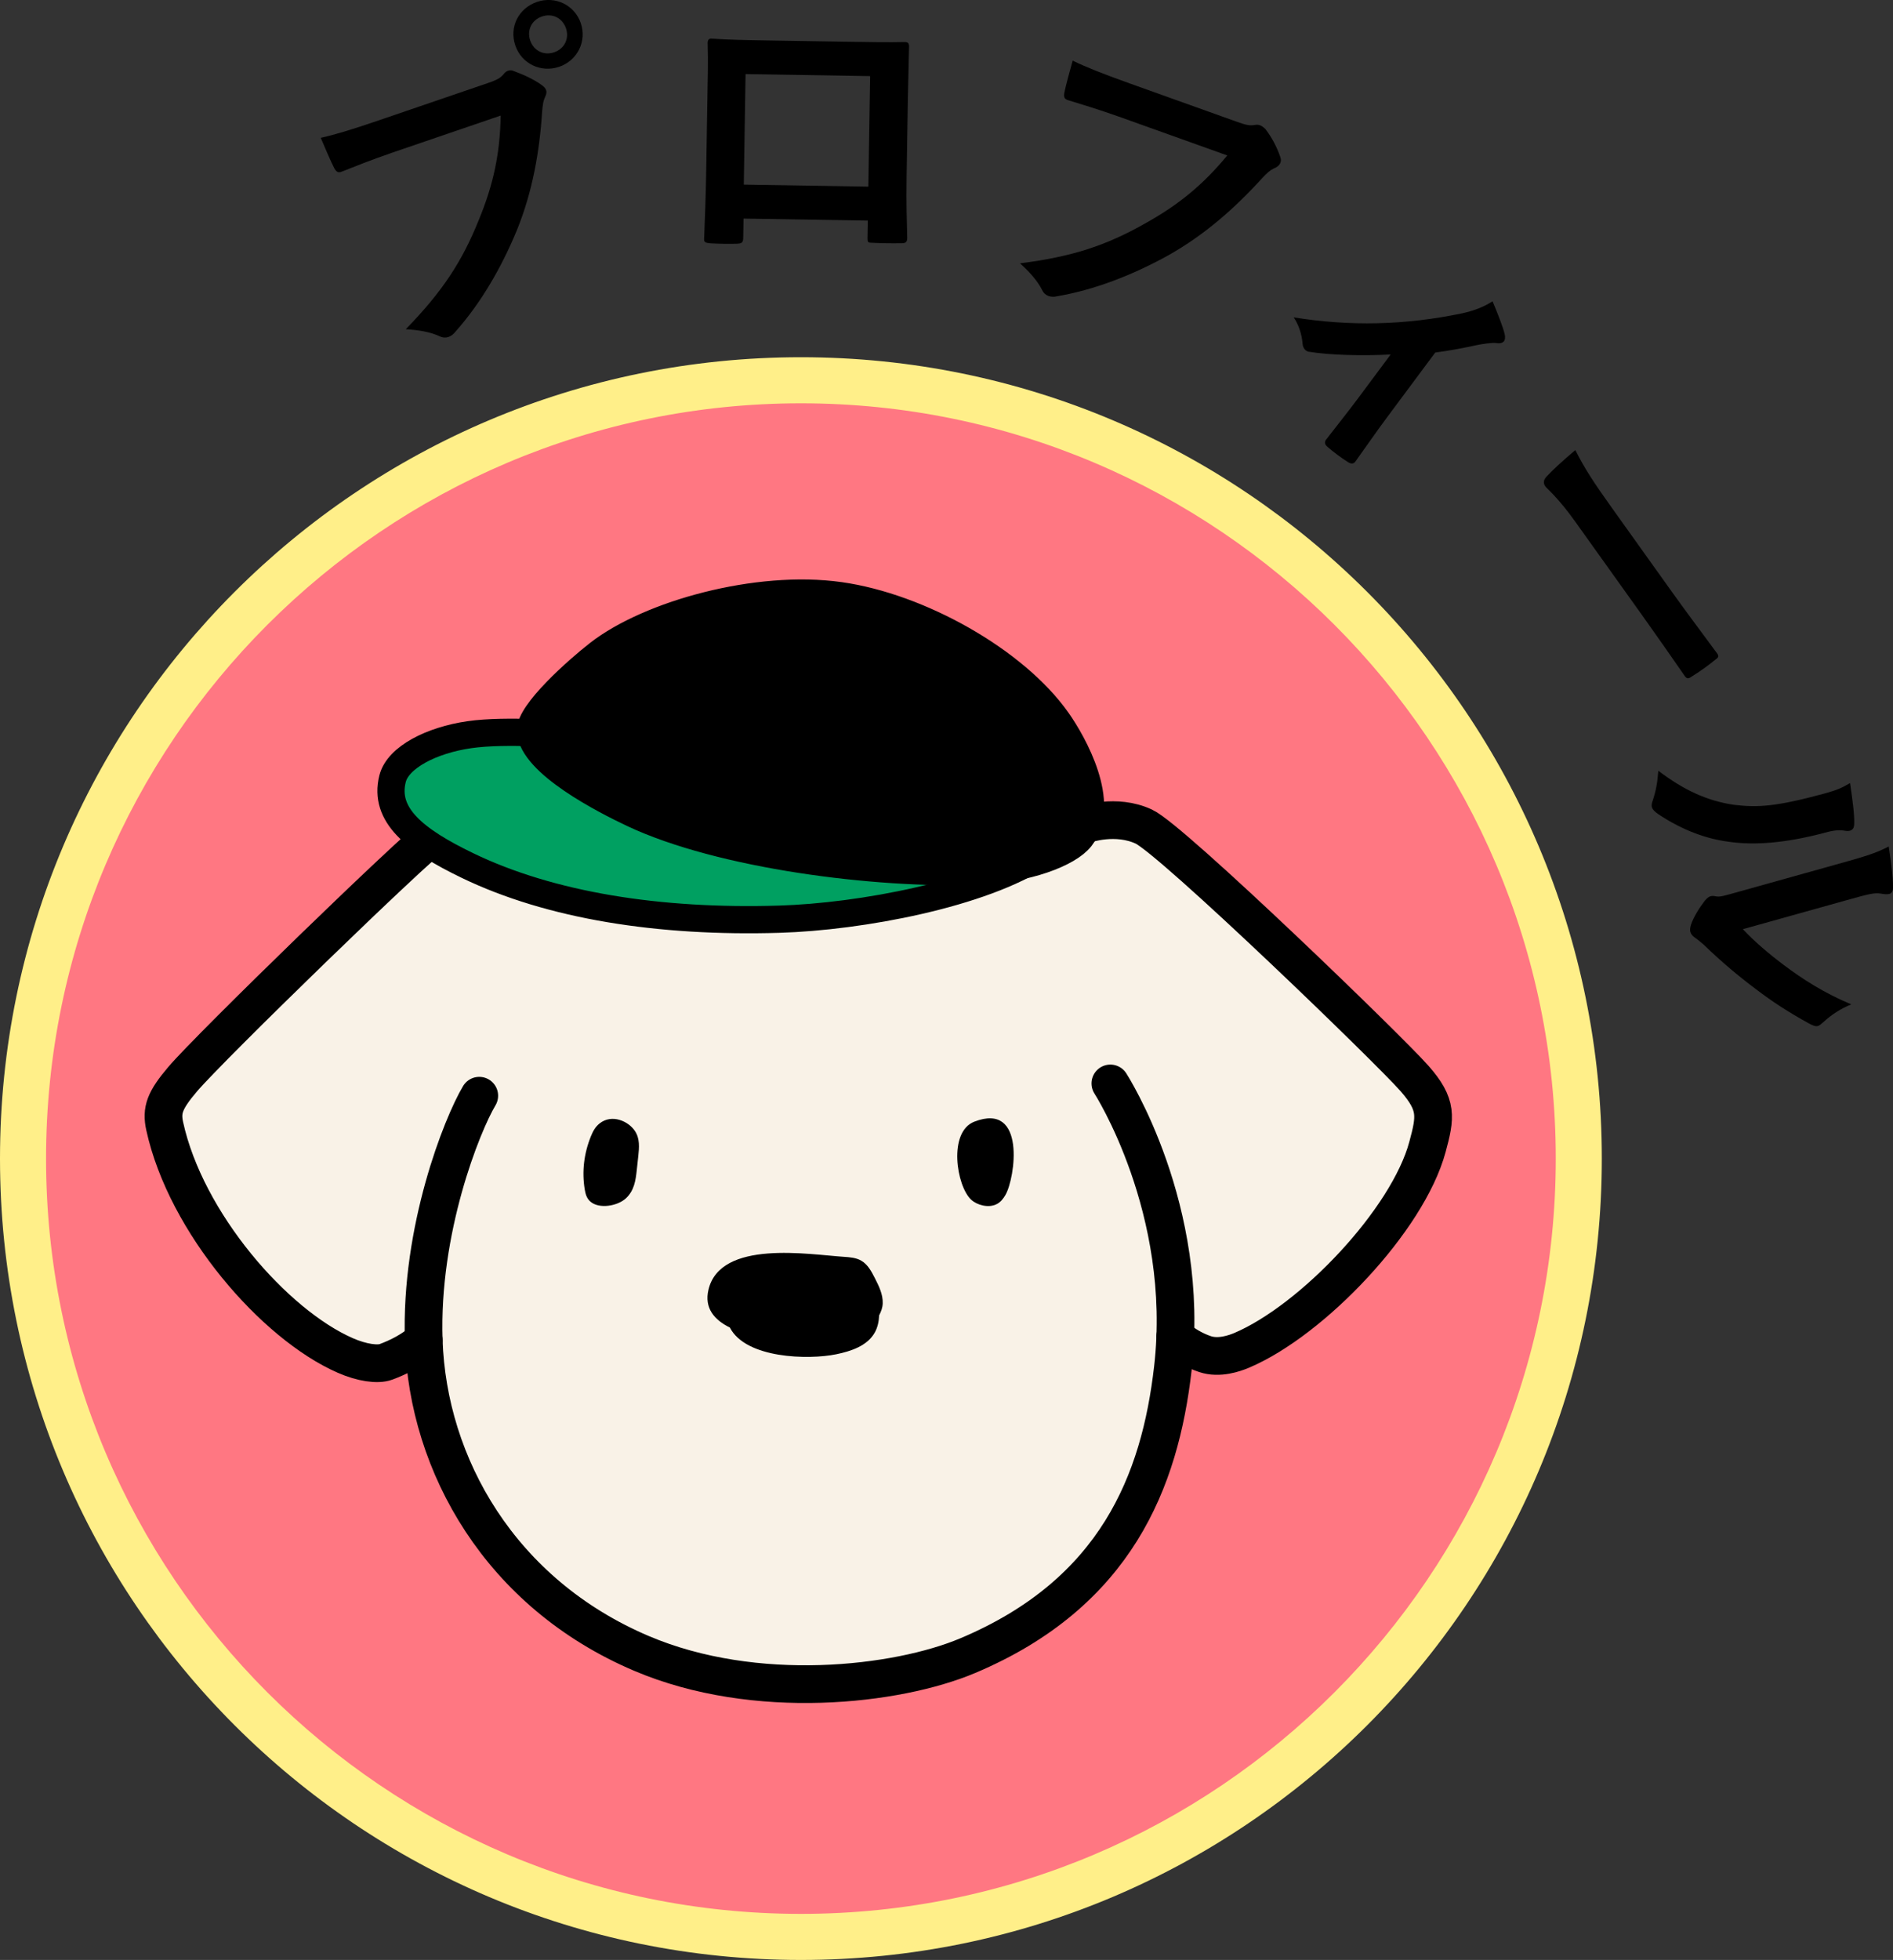<?xml version="1.0" encoding="UTF-8"?>
<svg xmlns="http://www.w3.org/2000/svg" width="94.543" height="97.831" version="1.1" viewBox="0 0 94.543 97.831">
  <rect x="0" y="0" width="94.543" height="97.831" fill="#333333" stroke="none"/>
  <!-- Generator: Adobe Illustrator 28.7.4, SVG Export Plug-In . SVG Version: 1.2.0 Build 166)  -->
  <g>
    <g id="_レイヤー_1" data-name="レイヤー_1">
      <g>
        <path d="M40,96.68C18.578,96.68,1.15,79.253,1.15,57.831S18.578,18.981,40,18.981s38.85,17.428,38.85,38.85-17.428,38.85-38.85,38.85Z" fill="#ff7782"/>
        <path d="M40,20.131c20.788,0,37.7,16.912,37.7,37.7s-16.912,37.7-37.7,37.7S2.3,78.619,2.3,57.831,19.212,20.131,40,20.131M40,17.831C17.909,17.831,0,35.739,0,57.831s17.909,40,40,40,40-17.909,40-40S62.091,17.831,40,17.831h0Z" fill="#ffef89"/>
      </g>
      <g>
        <path d="M58.697,66.713c-.019.523-.059,1.056-.121,1.596-.645,5.605-2.824,11.206-10.24,14.331-3.545,1.494-10.604,2.309-16.293-.108-7.052-2.995-10.673-9.405-10.88-15.627-0-.008-0-.015-0-.023-.552.513-1.27.868-1.886,1.096-.415.154-1.205.043-2.032-.32-3.548-1.553-7.963-6.626-9.018-11.445-.176-.802-0-1.29.893-2.342,1.366-1.61,11.669-11.608,12.612-12.223,1.337-.871,3.434-.533,3.434-.533,0,0,1.686-1.808,5.343-3.36,4.842-2.055,13.775-2.066,18.217-.07,3.83,1.721,5.491,3.46,5.491,3.46,0,0,1.51-.536,2.91.114s12.204,11.078,13.517,12.57c1.165,1.323,1.052,1.928.65,3.418-.987,3.657-5.752,8.655-9.27,10.151-.37.158-1.141.425-1.837.193-.535-.178-1.105-.503-1.489-.879Z" fill="#f9f2e7"/>
        <path d="M23.936,54.693c-.861,1.443-2.957,6.676-2.773,12.212.207,6.223,3.828,12.632,10.88,15.627,5.689,2.416,12.748,1.602,16.293.108,7.416-3.126,9.595-8.726,10.24-14.331.918-7.975-3.121-14.229-3.121-14.229" fill="none" stroke="#000" stroke-linecap="round" stroke-linejoin="round" stroke-width="1.883"/>
        <path d="M29.944,56.078c-.22.174-.335.403-.427.628-.354.865-.461,1.78-.312,2.671.036.215.093.44.286.605.434.373,1.344.223,1.766-.165s.491-.91.544-1.399c.025-.237.051-.474.077-.712.045-.423.086-.867-.164-1.248-.32-.488-1.147-.874-1.77-.381Z"/>
        <path d="M48.505,59.884c.296.273.852.418,1.249.232.224-.105.355-.289.461-.47.485-.832,1.048-4.668-1.556-3.657-1.314.51-.894,3.212-.154,3.896Z"/>
        <path d="M44.086,65.06c.017-.448-.192-.87-.396-1.27-.167-.326-.349-.67-.664-.857-.264-.157-.583-.18-.889-.2-1.711-.11-6.164-.878-6.755,1.649-.212.904.283,1.496,1.071,1.883.797,1.551,3.933,1.618,5.316,1.332.744-.153,1.552-.422,1.921-1.086.146-.262.204-.554.217-.855.098-.187.172-.384.179-.597Z"/>
        <path d="M21.163,66.882c-.552.513-1.27.868-1.887,1.096-.415.154-1.205.043-2.032-.32-3.548-1.553-7.963-6.626-9.018-11.445-.176-.802-0-1.29.893-2.342,1.366-1.61,11.669-11.608,12.612-12.223,1.337-.871,3.434-.533,3.434-.533,0,0,1.686-1.808,5.343-3.36,4.842-2.055,13.775-2.066,18.217-.07,3.83,1.721,5.491,3.46,5.491,3.46,0,0,1.51-.536,2.91.114s12.204,11.078,13.517,12.57c1.165,1.323,1.052,1.928.65,3.418-.987,3.657-5.752,8.655-9.27,10.151-.37.158-1.141.425-1.837.193-.535-.178-1.104-.503-1.489-.879" fill="none" stroke="#000" stroke-linecap="round" stroke-linejoin="round" stroke-width="1.883"/>
        <g>
          <path d="M52.041,42.63c-2.986,1.99-9.042,3.13-13.132,3.252-5.987.18-11.422-.678-15.572-2.684-2.628-1.27-4.184-2.517-3.732-4.325.268-1.073,1.952-1.928,3.83-2.2,1.906-.276,4.808.02,5.318-.048l23.287,6.004Z" fill="#00a061" stroke="#000" stroke-linecap="round" stroke-linejoin="round" stroke-width="1.359"/>
          <path d="M41.95,29.731c3.965.56,8.742,3.24,10.855,6.232.825,1.168,2.484,4.151,1.173,5.846-.611.79-2.711,1.585-5.163,1.676-5.043.186-12.818-.798-17.216-2.875-1.368-.646-5.017-2.498-5.108-4.122-.051-.914,2.351-3.049,3.402-3.865,2.533-1.968,7.924-3.476,12.057-2.892Z" stroke="#000" stroke-linecap="round" stroke-linejoin="round" stroke-width="1.359"/>
        </g>
      </g>
      <g>
        <path d="M19.541,7.638c-.984.336-1.831.676-2.472.929-.191.082-.288-.003-.391-.205-.149-.287-.478-1.054-.659-1.482.707-.157,1.52-.401,2.942-.887l5.404-1.847c.454-.155.61-.242.781-.436.07-.092.15-.153.226-.179.091-.031.192-.032.293.018.502.184,1.005.417,1.386.693.112.08.189.155.225.261.031.091.017.197-.053.339-.089.183-.113.36-.146.709-.131,2.04-.485,4.02-1.255,5.923-.794,1.928-1.833,3.686-3.067,5.072-.105.138-.226.229-.362.276-.121.041-.273.043-.435-.037-.462-.214-1.054-.316-1.692-.352,1.827-1.875,2.817-3.38,3.656-5.476.721-1.751,1.053-3.301,1.084-5.188l-5.464,1.867ZM29.007,1.157c.31.908-.173,1.868-1.081,2.178-.908.31-1.878-.153-2.188-1.061-.321-.939.173-1.868,1.081-2.179.908-.31,1.878.153,2.188,1.061ZM26.48,2.021c.176.515.684.764,1.198.588.515-.176.764-.684.588-1.198s-.684-.764-1.198-.588c-.515.176-.764.684-.588,1.198Z"/>
        <path d="M37.135,10.91l-.016.943c-.004.272-.069.303-.357.314-.4.009-.864.002-1.263-.021-.272-.021-.351-.054-.332-.245.03-.831.08-1.966.1-3.181l.064-3.918c.014-.864.044-1.727.011-2.655.002-.16.067-.223.18-.221.847.062,1.79.077,2.861.094l3.806.062c1.04.017,2.255.037,3.007.017.176.003.223.084.203.323-.013.783-.043,1.647-.058,2.59l-.062,3.822c-.022,1.391.013,2.176.031,3.04-.003.224-.085.271-.308.267-.48.008-.992,0-1.471-.024-.192-.003-.207-.035-.204-.259l.014-.847-6.205-.101ZM43.457,3.799l-6.221-.101-.089,5.517,6.221.101.089-5.517Z"/>
        <path d="M55.855,5.814c-.979-.35-1.853-.612-2.512-.814-.201-.055-.224-.182-.179-.404.063-.317.283-1.122.409-1.57.651.318,1.438.633,2.854,1.14l5.377,1.923c.452.162.628.191.882.146.091-.018.172-.006.248.021.09.032.17.095.259.178.315.401.587.923.744,1.387.043.117.046.203.014.294-.048.136-.167.229-.345.301-.184.087-.314.211-.557.463-1.373,1.513-2.885,2.841-4.672,3.85-1.823,1.013-3.731,1.74-5.559,2.055-.168.042-.319.039-.455-.01-.121-.043-.24-.137-.317-.3-.228-.455-.628-.904-1.104-1.329,2.597-.328,4.309-.888,6.271-2.004,1.654-.92,2.88-1.926,4.081-3.382l-5.437-1.945Z"/>
        <path d="M69.238,20.881c-.459.616-1.044,1.456-1.519,2.12-.102.164-.226.17-.39.069-.353-.223-.725-.5-1.04-.774-.132-.118-.161-.239-.034-.384.558-.722,1.06-1.345,1.567-2.025l1.633-2.194c-1.417.082-3.129.024-4.032-.129-.08 0-.154-.035-.205-.073-.09-.067-.154-.195-.161-.319-.03-.442-.185-.956-.446-1.33,2.798.448,5.546.399,8.43-.206.553-.127,1.01-.285,1.502-.597.245.581.536,1.316.607,1.649.033.144.017.272-.031.336-.067.09-.198.132-.374.101-.233-.034-.758.054-.969.096-.621.137-1.321.273-2.095.376l-2.445,3.285Z"/>
        <path d="M78.707,26.084c-.921-1.289-1.432-1.671-1.524-1.802-.112-.156-.108-.316.059-.495.253-.279.809-.795,1.435-1.321.475.939.914,1.608,1.854,2.923l2.997,4.191c.708.989,1.45,1.973,2.18,2.966.152.186.142.253-.015.364-.372.305-.815.622-1.224.875-.156.112-.246.097-.363-.095-.685-.985-1.361-1.958-2.05-2.921l-3.351-4.686Z"/>
        <path d="M92.605,41.138c-.004.283-.18.366-.422.334-.386-.075-.73.004-1.1.108-1.935.507-3.481.623-4.763.433-1.052-.138-2.243-.537-3.508-1.379-.166-.12-.278-.221-.312-.345-.026-.092-.005-.198.042-.327.154-.459.236-.88.281-1.491,1.245.948,2.413,1.502,3.781,1.702,1.169.139,2.072.102,4.542-.571.586-.163.824-.263,1.252-.515.137.908.227,1.647.207,2.052ZM87.042,46.379c.611.643,1.287,1.219,2.044,1.788.967.727,2.038,1.408,3.373,1.966-.522.212-.988.508-1.423.912-.095.076-.159.144-.236.166-.108.03-.233-.002-.45-.123-1.002-.551-1.831-1.084-2.656-1.717-.84-.629-1.682-1.325-2.615-2.227-.263-.226-.302-.248-.449-.357-.102-.071-.179-.166-.209-.274-.026-.092-.01-.213.033-.358.137-.404.439-.87.682-1.187.113-.131.192-.203.285-.229.077-.021.143-.023.248-.003.231.052.411-.015,1.197-.234l4.824-1.347c1.341-.374,1.973-.551,2.639-.903.095.638.224,1.516.214,2.017.01.213-.061.316-.185.351-.092.026-.244.018-.42-.016-.332-.057-.64.029-1.749.339l-5.147,1.437Z"/>
      </g>
    </g>
  </g>
</svg>